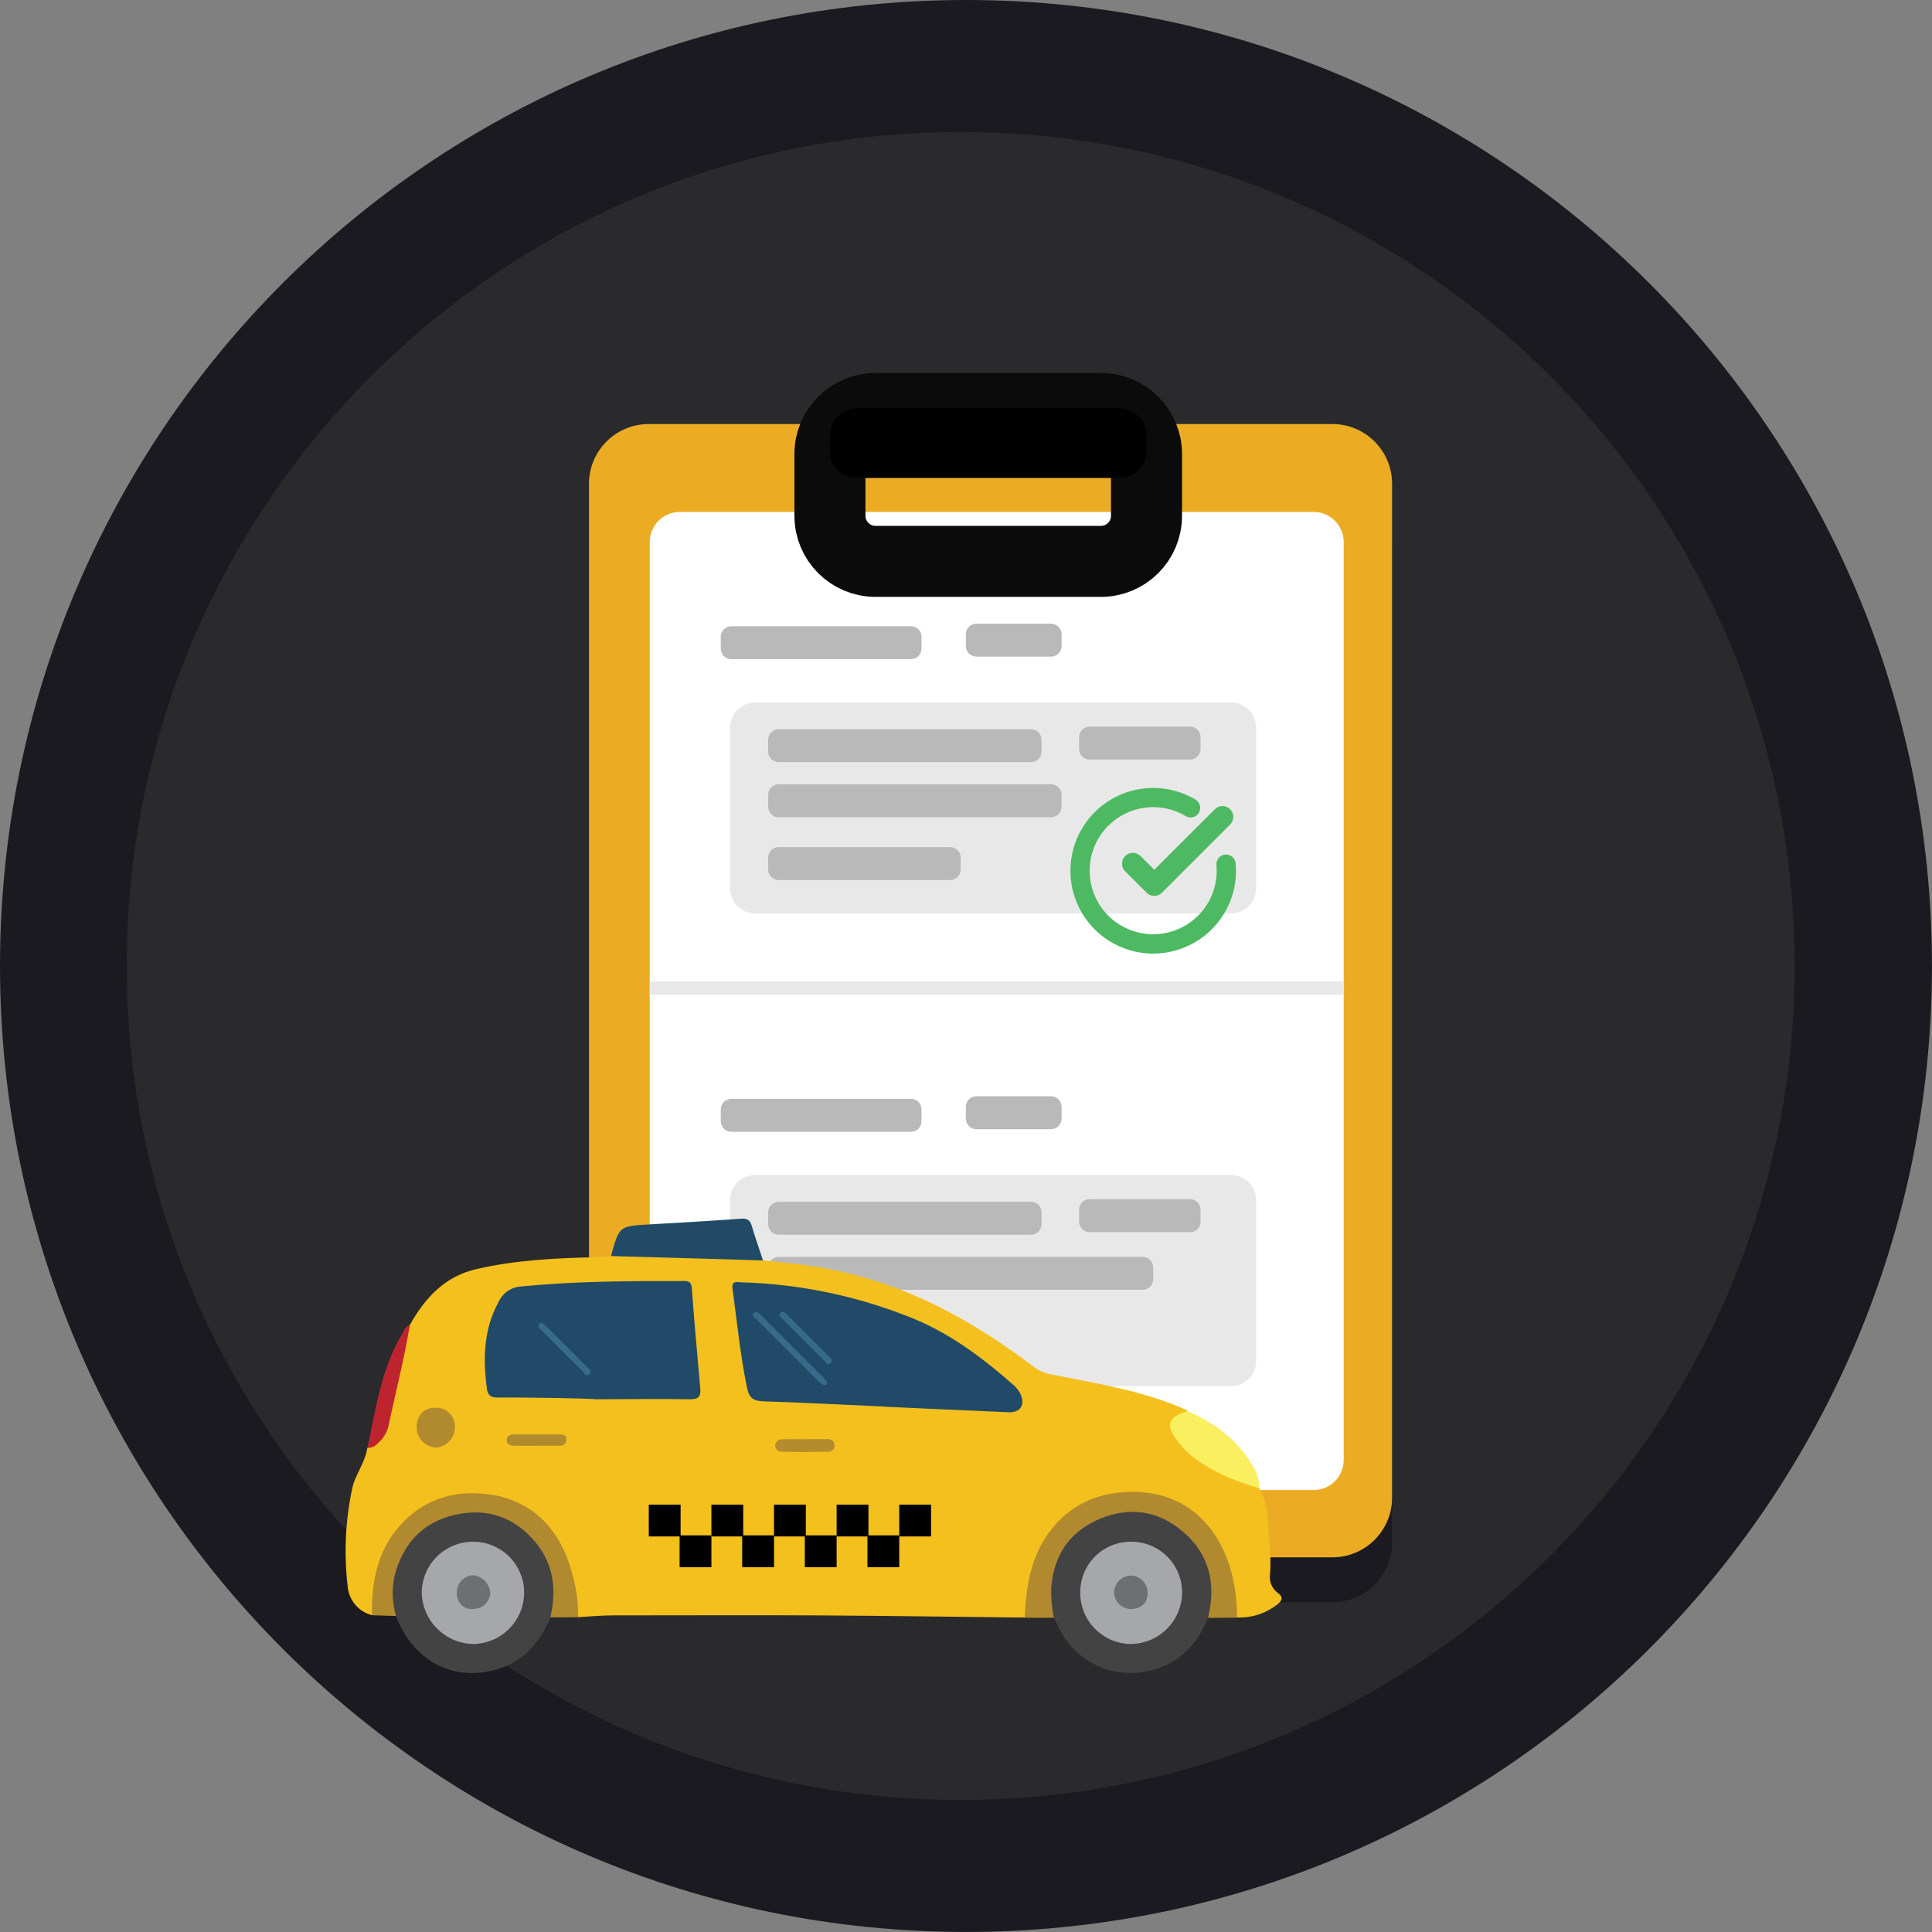 <svg width="136" height="136" viewBox="0 0 136 136" fill="none" xmlns="http://www.w3.org/2000/svg">
<rect x="0" y="0" width="136" height="136" fill="#808080" stroke="none"/>
<g clip-path="url(#clip0_165_256)">
<path d="M67.999 135.997C105.553 135.997 135.997 105.553 135.997 67.999C135.997 30.444 105.553 0 67.999 0C30.444 0 0 30.444 0 67.999C0 105.553 30.444 135.997 67.999 135.997Z" fill="#1B1A20"/>
<path d="M67.626 126.704C100.048 126.704 126.331 100.421 126.331 67.999C126.331 35.576 100.048 9.293 67.626 9.293C35.204 9.293 8.92 35.576 8.92 67.999C8.92 100.421 35.204 126.704 67.626 126.704Z" fill="#2A2A2D"/>
<path d="M93.789 34.535H45.667C43.345 34.535 41.462 36.418 41.462 38.74V108.586C41.462 110.908 43.345 112.791 45.667 112.791H93.789C96.111 112.791 97.993 110.908 97.993 108.586V38.74C97.993 36.418 96.111 34.535 93.789 34.535Z" fill="#1B1A20"/>
<path d="M93.789 29.85H45.667C43.345 29.85 41.462 31.733 41.462 34.055V105.423C41.462 107.745 43.345 109.627 45.667 109.627H93.789C96.111 109.627 97.993 107.745 97.993 105.423V34.055C97.993 31.733 96.111 29.85 93.789 29.85Z" fill="#EBAC24"/>
<path d="M92.468 36.038H47.857C46.687 36.038 45.738 36.987 45.738 38.157V102.771C45.738 103.941 46.687 104.89 47.857 104.89H92.468C93.638 104.89 94.587 103.941 94.587 102.771V38.157C94.587 36.987 93.638 36.038 92.468 36.038Z" fill="white"/>
<path d="M86.652 49.447H53.164C52.184 49.447 51.39 50.241 51.39 51.221V62.531C51.39 63.511 52.184 64.305 53.164 64.305H86.652C87.632 64.305 88.426 63.511 88.426 62.531V51.221C88.426 50.241 87.632 49.447 86.652 49.447Z" fill="#E9E8E8"/>
<path d="M72.573 51.331H54.815C54.405 51.331 54.073 51.664 54.073 52.074V52.909C54.073 53.319 54.405 53.651 54.815 53.651H72.573C72.983 53.651 73.315 53.319 73.315 52.909V52.074C73.315 51.664 72.983 51.331 72.573 51.331Z" fill="#BAB9BA"/>
<path d="M73.986 55.209H54.815C54.405 55.209 54.073 55.542 54.073 55.952V56.786C54.073 57.197 54.405 57.529 54.815 57.529H73.986C74.396 57.529 74.729 57.197 74.729 56.786V55.952C74.729 55.542 74.396 55.209 73.986 55.209Z" fill="#BAB9BA"/>
<path d="M66.883 59.63H54.815C54.405 59.63 54.073 59.962 54.073 60.372V61.207C54.073 61.617 54.405 61.949 54.815 61.949H66.883C67.293 61.949 67.626 61.617 67.626 61.207V60.372C67.626 59.962 67.293 59.63 66.883 59.63Z" fill="#BAB9BA"/>
<path d="M83.769 51.15H76.703C76.293 51.15 75.961 51.482 75.961 51.892V52.727C75.961 53.137 76.293 53.469 76.703 53.469H83.769C84.179 53.469 84.511 53.137 84.511 52.727V51.892C84.511 51.482 84.179 51.15 83.769 51.15Z" fill="#BAB9BA"/>
<path d="M64.127 44.084H51.479C51.069 44.084 50.737 44.416 50.737 44.826V45.661C50.737 46.071 51.069 46.403 51.479 46.403H64.127C64.537 46.403 64.869 46.071 64.869 45.661V44.826C64.869 44.416 64.537 44.084 64.127 44.084Z" fill="#BAB9BA"/>
<path d="M73.986 43.902H68.732C68.322 43.902 67.989 44.234 67.989 44.644V45.479C67.989 45.889 68.322 46.221 68.732 46.221H73.986C74.396 46.221 74.729 45.889 74.729 45.479V44.644C74.729 44.234 74.396 43.902 73.986 43.902Z" fill="#BAB9BA"/>
<path d="M86.652 82.713H53.164C52.184 82.713 51.39 83.507 51.39 84.487V95.797C51.39 96.777 52.184 97.572 53.164 97.572H86.652C87.632 97.572 88.426 96.777 88.426 95.797V84.487C88.426 83.507 87.632 82.713 86.652 82.713Z" fill="#E9E8E8"/>
<path d="M72.573 84.598H54.815C54.405 84.598 54.073 84.93 54.073 85.34V86.175C54.073 86.585 54.405 86.917 54.815 86.917H72.573C72.983 86.917 73.315 86.585 73.315 86.175V85.34C73.315 84.93 72.983 84.598 72.573 84.598Z" fill="#BAB9BA"/>
<path d="M80.436 88.476H54.815C54.405 88.476 54.073 88.808 54.073 89.218V90.053C54.073 90.463 54.405 90.795 54.815 90.795H80.436C80.846 90.795 81.179 90.463 81.179 90.053V89.218C81.179 88.808 80.846 88.476 80.436 88.476Z" fill="#BAB9BA"/>
<path d="M66.883 92.896H54.815C54.405 92.896 54.073 93.228 54.073 93.638V94.473C54.073 94.883 54.405 95.215 54.815 95.215H66.883C67.293 95.215 67.626 94.883 67.626 94.473V93.638C67.626 93.228 67.293 92.896 66.883 92.896Z" fill="#BAB9BA"/>
<path d="M83.769 84.416H76.703C76.293 84.416 75.961 84.748 75.961 85.158V85.993C75.961 86.403 76.293 86.735 76.703 86.735H83.769C84.179 86.735 84.511 86.403 84.511 85.993V85.158C84.511 84.748 84.179 84.416 83.769 84.416Z" fill="#BAB9BA"/>
<path d="M64.127 77.35H51.479C51.069 77.35 50.737 77.682 50.737 78.092V78.927C50.737 79.337 51.069 79.669 51.479 79.669H64.127C64.537 79.669 64.869 79.337 64.869 78.927V78.092C64.869 77.682 64.537 77.35 64.127 77.35Z" fill="#BAB9BA"/>
<path d="M73.986 77.168H68.732C68.322 77.168 67.989 77.501 67.989 77.91V78.745C67.989 79.155 68.322 79.488 68.732 79.488H73.986C74.396 79.488 74.729 79.155 74.729 78.745V77.91C74.729 77.501 74.396 77.168 73.986 77.168Z" fill="#BAB9BA"/>
<path d="M77.501 28.754H61.629C59.858 28.754 58.422 30.189 58.422 31.96V36.309C58.422 38.08 59.858 39.516 61.629 39.516H77.501C79.272 39.516 80.707 38.08 80.707 36.309V31.96C80.707 30.189 79.272 28.754 77.501 28.754Z" stroke="#0B0B0B" stroke-width="5" stroke-miterlimit="10"/>
<path d="M78.804 28.754H60.326C59.274 28.754 58.422 29.606 58.422 30.657V31.741C58.422 32.793 59.274 33.645 60.326 33.645H78.804C79.855 33.645 80.707 32.793 80.707 31.741V30.657C80.707 29.606 79.855 28.754 78.804 28.754Z" fill="black"/>
<path d="M94.587 69.086H45.738V70.028H94.587V69.086Z" fill="#E9E8E8"/>
<path d="M72.135 113.866C67.207 113.813 62.251 113.739 57.307 113.712C52.597 113.69 47.888 113.712 43.178 113.712C42.347 113.712 41.512 113.792 40.68 113.838C40.409 113.591 40.483 113.259 40.452 112.954C40.277 111.183 39.836 109.489 38.789 108.026C36.744 105.161 32.564 104.44 29.601 106.399C27.343 107.887 26.616 110.135 26.4 112.658C26.37 113.012 26.484 113.4 26.175 113.696C25.72 113.577 25.313 113.321 25.009 112.962C24.704 112.603 24.518 112.159 24.475 111.691C24.206 109.4 24.31 107.08 24.783 104.822C24.977 103.836 25.707 102.974 25.858 101.921C26.767 101.274 27.201 100.38 27.398 99.287C27.657 97.793 28.014 96.315 28.353 94.83C28.45 94.288 28.617 93.76 28.852 93.262C29.918 91.362 31.316 89.843 33.537 89.335C36.269 88.703 39.057 88.565 41.854 88.5C42.242 88.5 42.63 88.432 43.018 88.398C43.348 88.115 43.748 88.143 44.139 88.146C47.093 88.174 50.044 88.346 52.995 88.469C53.259 88.457 53.518 88.547 53.719 88.719C54.831 88.848 55.949 88.95 57.058 89.11C62.962 89.969 68.06 92.634 72.742 96.195C73.087 96.467 73.493 96.653 73.925 96.737C77.202 97.39 80.519 97.892 83.597 99.293C83.597 99.496 83.421 99.524 83.289 99.601C82.525 99.992 82.42 100.344 82.891 101.08C83.671 102.287 84.847 103.008 86.098 103.615C86.682 103.904 87.288 104.146 87.912 104.335C88.193 104.397 88.448 104.545 88.642 104.757C89.378 106.045 89.233 107.496 89.381 108.888C89.44 109.515 89.448 110.145 89.406 110.773C89.362 111.029 89.39 111.293 89.487 111.534C89.584 111.775 89.747 111.984 89.957 112.138C90.348 112.415 90.265 112.677 89.92 112.935C89.113 113.576 88.101 113.904 87.071 113.859C86.825 113.604 86.895 113.274 86.862 112.966C86.618 110.829 86.138 108.771 84.548 107.178C82.143 104.764 78.286 104.505 75.409 106.587C73.537 107.945 72.791 109.917 72.496 112.131C72.412 112.704 72.434 113.317 72.135 113.866Z" fill="#F3C01D"/>
<path d="M38.743 113.857C37.939 115.816 36.614 117.192 34.498 117.639C31.557 118.255 28.991 116.715 27.873 113.755C27.404 113.219 27.386 112.554 27.411 111.907C27.45 111.095 27.656 110.3 28.015 109.571C28.374 108.842 28.878 108.195 29.498 107.669C30.117 107.142 30.838 106.749 31.615 106.513C32.393 106.276 33.21 106.202 34.018 106.295C37.246 106.627 39.611 109.754 39.109 113.025C39.11 113.182 39.078 113.337 39.015 113.48C38.952 113.623 38.859 113.752 38.743 113.857Z" fill="#434343"/>
<path d="M85.035 113.89C84.228 115.88 82.86 117.245 80.695 117.654C79.432 117.912 78.119 117.725 76.978 117.126C75.836 116.526 74.938 115.551 74.433 114.365C74.359 114.201 74.27 114.041 74.19 113.881C73.515 112.569 73.651 111.226 74.19 109.945C74.688 108.69 75.603 107.645 76.781 106.986C77.959 106.327 79.328 106.093 80.658 106.325C83.282 106.766 85.278 109.03 85.491 111.87C85.537 112.56 85.562 113.302 85.035 113.89Z" fill="#434343"/>
<path d="M85.035 113.89C85.608 111.54 85.171 109.455 83.295 107.838C81.551 106.335 79.528 106.039 77.424 106.914C75.32 107.789 74.165 109.473 73.999 111.777C73.98 112.484 74.044 113.19 74.19 113.881H72.135C72.231 111.633 72.566 109.464 74.036 107.628C75.129 106.229 76.733 105.322 78.496 105.106C83.396 104.45 86.236 107.604 86.914 111.765C87.037 112.46 87.089 113.166 87.068 113.872L85.035 113.89Z" fill="#B1892E"/>
<path d="M38.743 113.857C39.174 111.953 39.002 110.16 37.717 108.592C36.229 106.784 34.298 106.128 32.037 106.63C29.776 107.132 28.341 108.679 27.768 110.964C27.576 111.89 27.614 112.848 27.879 113.755L26.182 113.703C26.154 111.423 26.536 109.252 28.079 107.474C29.622 105.697 31.695 104.896 34.101 105.161C35.331 105.255 36.513 105.681 37.52 106.393C39.309 107.727 40.07 109.643 40.511 111.734C40.648 112.427 40.707 113.132 40.686 113.838L38.743 113.857Z" fill="#B1892E"/>
<path d="M53.712 88.725L43.012 88.417C43.588 86.301 43.588 86.31 45.71 86.19C47.832 86.07 49.989 85.947 52.126 85.79C52.567 85.756 52.791 85.854 52.918 86.289C53.158 87.102 53.444 87.912 53.712 88.725Z" fill="#214A67"/>
<path d="M88.642 104.757C86.825 104.243 85.109 103.525 83.652 102.293C83.383 102.051 83.139 101.782 82.925 101.489C82.001 100.328 82.198 99.74 83.594 99.333C85.469 100.15 87.065 101.311 88.124 103.1C88.462 103.587 88.642 104.165 88.642 104.757Z" fill="#FAEF5F"/>
<path d="M28.849 93.268C28.464 95.665 27.839 98.012 27.346 100.387C27.231 100.847 26.979 101.26 26.622 101.573C26.529 101.684 26.413 101.773 26.281 101.834C26.15 101.896 26.006 101.927 25.861 101.927C26.462 99.213 26.81 96.422 28.27 93.971C28.424 93.712 28.504 93.379 28.849 93.268Z" fill="#BE242F"/>
<path d="M62.306 99.016C59.454 98.887 56.602 98.733 53.749 98.646C53.047 98.625 52.739 98.422 52.594 97.722C52.111 95.412 51.886 93.068 51.566 90.737C51.482 90.12 51.874 90.262 52.2 90.268C56.237 90.383 60.222 91.204 63.976 92.692C66.803 93.789 69.178 95.582 71.424 97.568C71.596 97.728 71.736 97.919 71.836 98.132C72.181 98.868 71.836 99.447 71.02 99.413C68.115 99.293 65.211 99.155 62.306 99.025V99.016Z" fill="#204A67"/>
<path d="M35.013 98.378C34.52 98.378 34.332 98.2 34.27 97.728C33.996 95.615 34.039 93.555 35.111 91.624C35.253 91.319 35.475 91.059 35.753 90.871C36.032 90.683 36.356 90.575 36.691 90.558C40.452 90.188 44.222 90.173 47.993 90.176C48.328 90.176 48.658 90.13 48.698 90.659C48.873 93.007 49.077 95.354 49.292 97.701C49.351 98.317 49.172 98.511 48.529 98.499C46.301 98.459 44.075 98.499 41.848 98.499C41.848 98.446 37.292 98.357 35.013 98.378Z" fill="#204A67"/>
<path d="M32.022 100.442C32.027 100.811 31.891 101.168 31.641 101.439C31.391 101.71 31.047 101.875 30.679 101.899C30.313 101.879 29.97 101.719 29.718 101.452C29.468 101.186 29.328 100.833 29.33 100.467C29.33 99.641 29.844 99.099 30.611 99.096C30.794 99.082 30.979 99.106 31.152 99.168C31.326 99.23 31.484 99.327 31.617 99.454C31.75 99.581 31.855 99.735 31.925 99.905C31.994 100.075 32.028 100.258 32.022 100.442Z" fill="#B18A2E"/>
<path d="M56.716 101.302C57.212 101.302 57.708 101.302 58.206 101.302C58.514 101.302 58.727 101.4 58.745 101.736C58.751 101.796 58.742 101.856 58.722 101.913C58.702 101.969 58.669 102.021 58.627 102.064C58.585 102.107 58.534 102.14 58.478 102.162C58.422 102.183 58.362 102.192 58.302 102.189C57.205 102.213 56.106 102.219 55.009 102.189C54.949 102.19 54.889 102.178 54.834 102.155C54.778 102.131 54.728 102.097 54.687 102.053C54.645 102.009 54.613 101.957 54.593 101.901C54.573 101.844 54.565 101.784 54.569 101.723C54.587 101.606 54.648 101.499 54.74 101.423C54.832 101.348 54.949 101.309 55.068 101.314C55.616 101.295 56.164 101.314 56.716 101.314V101.302Z" fill="#B48C2E"/>
<path d="M37.754 101.77H36.186C35.9 101.77 35.644 101.677 35.672 101.332C35.693 101.04 35.937 100.975 36.189 100.975H39.399C39.658 100.975 39.886 101.031 39.87 101.351C39.87 101.41 39.857 101.469 39.832 101.523C39.807 101.578 39.771 101.626 39.726 101.665C39.681 101.705 39.629 101.734 39.572 101.751C39.515 101.769 39.455 101.774 39.396 101.767C38.847 101.773 38.299 101.77 37.754 101.77Z" fill="#B18A2E"/>
<path d="M33.303 108.528C33.775 108.526 34.243 108.618 34.679 108.799C35.115 108.979 35.512 109.243 35.845 109.577C36.179 109.911 36.444 110.307 36.624 110.743C36.804 111.18 36.896 111.647 36.895 112.119C36.889 113.072 36.509 113.984 35.836 114.659C35.164 115.334 34.253 115.717 33.3 115.726C32.349 115.705 31.444 115.318 30.771 114.647C30.098 113.975 29.71 113.07 29.687 112.119C29.691 111.164 30.074 110.249 30.752 109.575C31.43 108.902 32.348 108.525 33.303 108.528Z" fill="#A5A7AA"/>
<path d="M76.044 112.073C76.044 111.602 76.138 111.135 76.32 110.7C76.503 110.265 76.77 109.871 77.107 109.541C77.444 109.211 77.843 108.951 78.282 108.777C78.72 108.603 79.189 108.518 79.66 108.528C80.6 108.533 81.499 108.908 82.164 109.571C82.829 110.235 83.205 111.134 83.212 112.073C83.214 113.039 82.833 113.966 82.152 114.651C81.471 115.336 80.546 115.723 79.58 115.726C78.627 115.71 77.719 115.316 77.056 114.631C76.393 113.946 76.029 113.026 76.044 112.073Z" fill="#A5A7AA"/>
<path d="M58.222 97.269C58.222 97.473 58.114 97.547 57.975 97.494C57.834 97.43 57.706 97.34 57.6 97.226C56.162 95.789 54.718 94.343 53.266 92.889C53.14 92.763 52.847 92.625 53.069 92.4C53.226 92.237 53.404 92.418 53.534 92.544L58.037 97.048C58.103 97.118 58.164 97.192 58.222 97.269Z" fill="#376A8A"/>
<path d="M55.015 92.347C55.099 92.351 55.181 92.373 55.255 92.412C55.328 92.451 55.393 92.506 55.444 92.572C56.401 93.53 57.362 94.485 58.314 95.446C58.447 95.582 58.699 95.733 58.465 95.954C58.231 96.176 58.157 95.89 58.031 95.779C57.051 94.809 56.076 93.835 55.105 92.856C55 92.748 54.843 92.655 54.883 92.474C54.895 92.406 54.981 92.378 55.015 92.347Z" fill="#376A89"/>
<path d="M38.154 93.111C38.279 93.207 38.398 93.31 38.512 93.419C39.454 94.356 40.393 95.294 41.327 96.235C41.459 96.37 41.724 96.543 41.493 96.743C41.262 96.943 41.133 96.65 41.007 96.527C40.043 95.582 39.088 94.621 38.136 93.66C38.019 93.543 37.809 93.441 37.933 93.216C37.957 93.151 38.062 93.145 38.154 93.111Z" fill="#386A89"/>
<path d="M33.349 113.262C33.192 113.281 33.033 113.265 32.883 113.215C32.733 113.166 32.596 113.083 32.482 112.974C32.368 112.864 32.28 112.731 32.224 112.583C32.167 112.435 32.145 112.277 32.157 112.119C32.148 111.804 32.264 111.498 32.479 111.267C32.694 111.037 32.991 110.9 33.306 110.887C33.619 110.92 33.911 111.061 34.132 111.286C34.352 111.511 34.487 111.805 34.514 112.119C34.499 112.421 34.371 112.707 34.155 112.919C33.939 113.13 33.652 113.253 33.349 113.262Z" fill="#6E6F72"/>
<path d="M80.784 112.156C80.784 112.861 80.298 113.287 79.552 113.262C79.251 113.245 78.968 113.116 78.758 112.899C78.548 112.683 78.427 112.396 78.419 112.094C78.43 111.775 78.565 111.473 78.794 111.251C79.024 111.029 79.331 110.905 79.651 110.906C79.966 110.925 80.261 111.066 80.472 111.3C80.684 111.534 80.796 111.841 80.784 112.156Z" fill="#6E6F72"/>
<path d="M47.909 105.916H45.67V108.155H47.909V105.916Z" fill="black"/>
<path d="M50.078 108.081H47.839V110.32H50.078V108.081Z" fill="black"/>
<path d="M52.317 105.916H50.078V108.155H52.317V105.916Z" fill="black"/>
<path d="M54.486 108.081H52.246V110.32H54.486V108.081Z" fill="black"/>
<path d="M56.725 105.916H54.486V108.155H56.725V105.916Z" fill="black"/>
<path d="M58.893 108.081H56.654V110.32H58.893V108.081Z" fill="black"/>
<path d="M61.133 105.916H58.893V108.155H61.133V105.916Z" fill="black"/>
<path d="M63.301 108.081H61.062V110.32H63.301V108.081Z" fill="black"/>
<path d="M65.54 105.916H63.301V108.155H65.54V105.916Z" fill="black"/>
<path d="M81.176 67.127C80.425 67.127 79.681 66.982 78.986 66.698C78.263 66.408 77.606 65.973 77.057 65.42C76.506 64.87 76.071 64.214 75.779 63.492C75.495 62.795 75.35 62.049 75.351 61.296C75.35 60.544 75.496 59.799 75.779 59.103C76.072 58.381 76.506 57.725 77.057 57.175C77.525 56.706 78.068 56.321 78.665 56.035C79.241 55.76 79.858 55.582 80.492 55.508C81.121 55.434 81.757 55.462 82.377 55.591C83.006 55.723 83.609 55.958 84.16 56.287C84.312 56.38 84.422 56.529 84.466 56.702C84.51 56.874 84.484 57.057 84.394 57.212C84.335 57.313 84.249 57.397 84.147 57.455C84.045 57.513 83.93 57.544 83.812 57.544C83.689 57.543 83.569 57.509 83.464 57.446C82.61 56.937 81.61 56.727 80.623 56.85C79.636 56.974 78.718 57.423 78.015 58.126C77.598 58.542 77.267 59.036 77.043 59.58C76.818 60.124 76.704 60.707 76.706 61.296C76.705 61.883 76.82 62.465 77.044 63.007C77.269 63.549 77.599 64.042 78.015 64.456C78.854 65.294 79.992 65.764 81.177 65.764C82.363 65.764 83.5 65.294 84.339 64.456C84.803 63.993 85.159 63.434 85.382 62.818C85.605 62.202 85.689 61.545 85.629 60.892C85.621 60.803 85.63 60.714 85.657 60.629C85.683 60.543 85.726 60.464 85.784 60.395C85.841 60.327 85.911 60.271 85.991 60.23C86.07 60.188 86.157 60.163 86.246 60.156C86.334 60.148 86.424 60.158 86.509 60.184C86.594 60.211 86.673 60.254 86.742 60.311C86.81 60.369 86.866 60.439 86.908 60.518C86.949 60.597 86.974 60.683 86.982 60.772C87.06 61.622 86.95 62.48 86.659 63.282C86.369 64.085 85.905 64.814 85.3 65.417C84.75 65.969 84.094 66.404 83.372 66.695C82.675 66.98 81.929 67.127 81.176 67.127Z" fill="#4DB962"/>
<path d="M80.284 60.258C79.985 59.96 79.502 59.959 79.204 60.257C78.907 60.555 78.907 61.038 79.206 61.336L80.71 62.841C81.009 63.139 81.492 63.14 81.79 62.842C82.088 62.544 82.087 62.061 81.789 61.763L80.284 60.258Z" fill="#4DB962"/>
<path d="M86.592 58.043C86.891 57.744 86.891 57.261 86.593 56.963C86.296 56.666 85.813 56.666 85.514 56.965L80.803 61.675C80.505 61.974 80.504 62.457 80.802 62.755C81.1 63.053 81.583 63.052 81.881 62.754L86.592 58.043Z" fill="#4DB962"/>
</g>
<defs>
<clipPath id="clip0_165_256">
<rect width="136" height="136" fill="white"/>
</clipPath>
</defs>
</svg>
